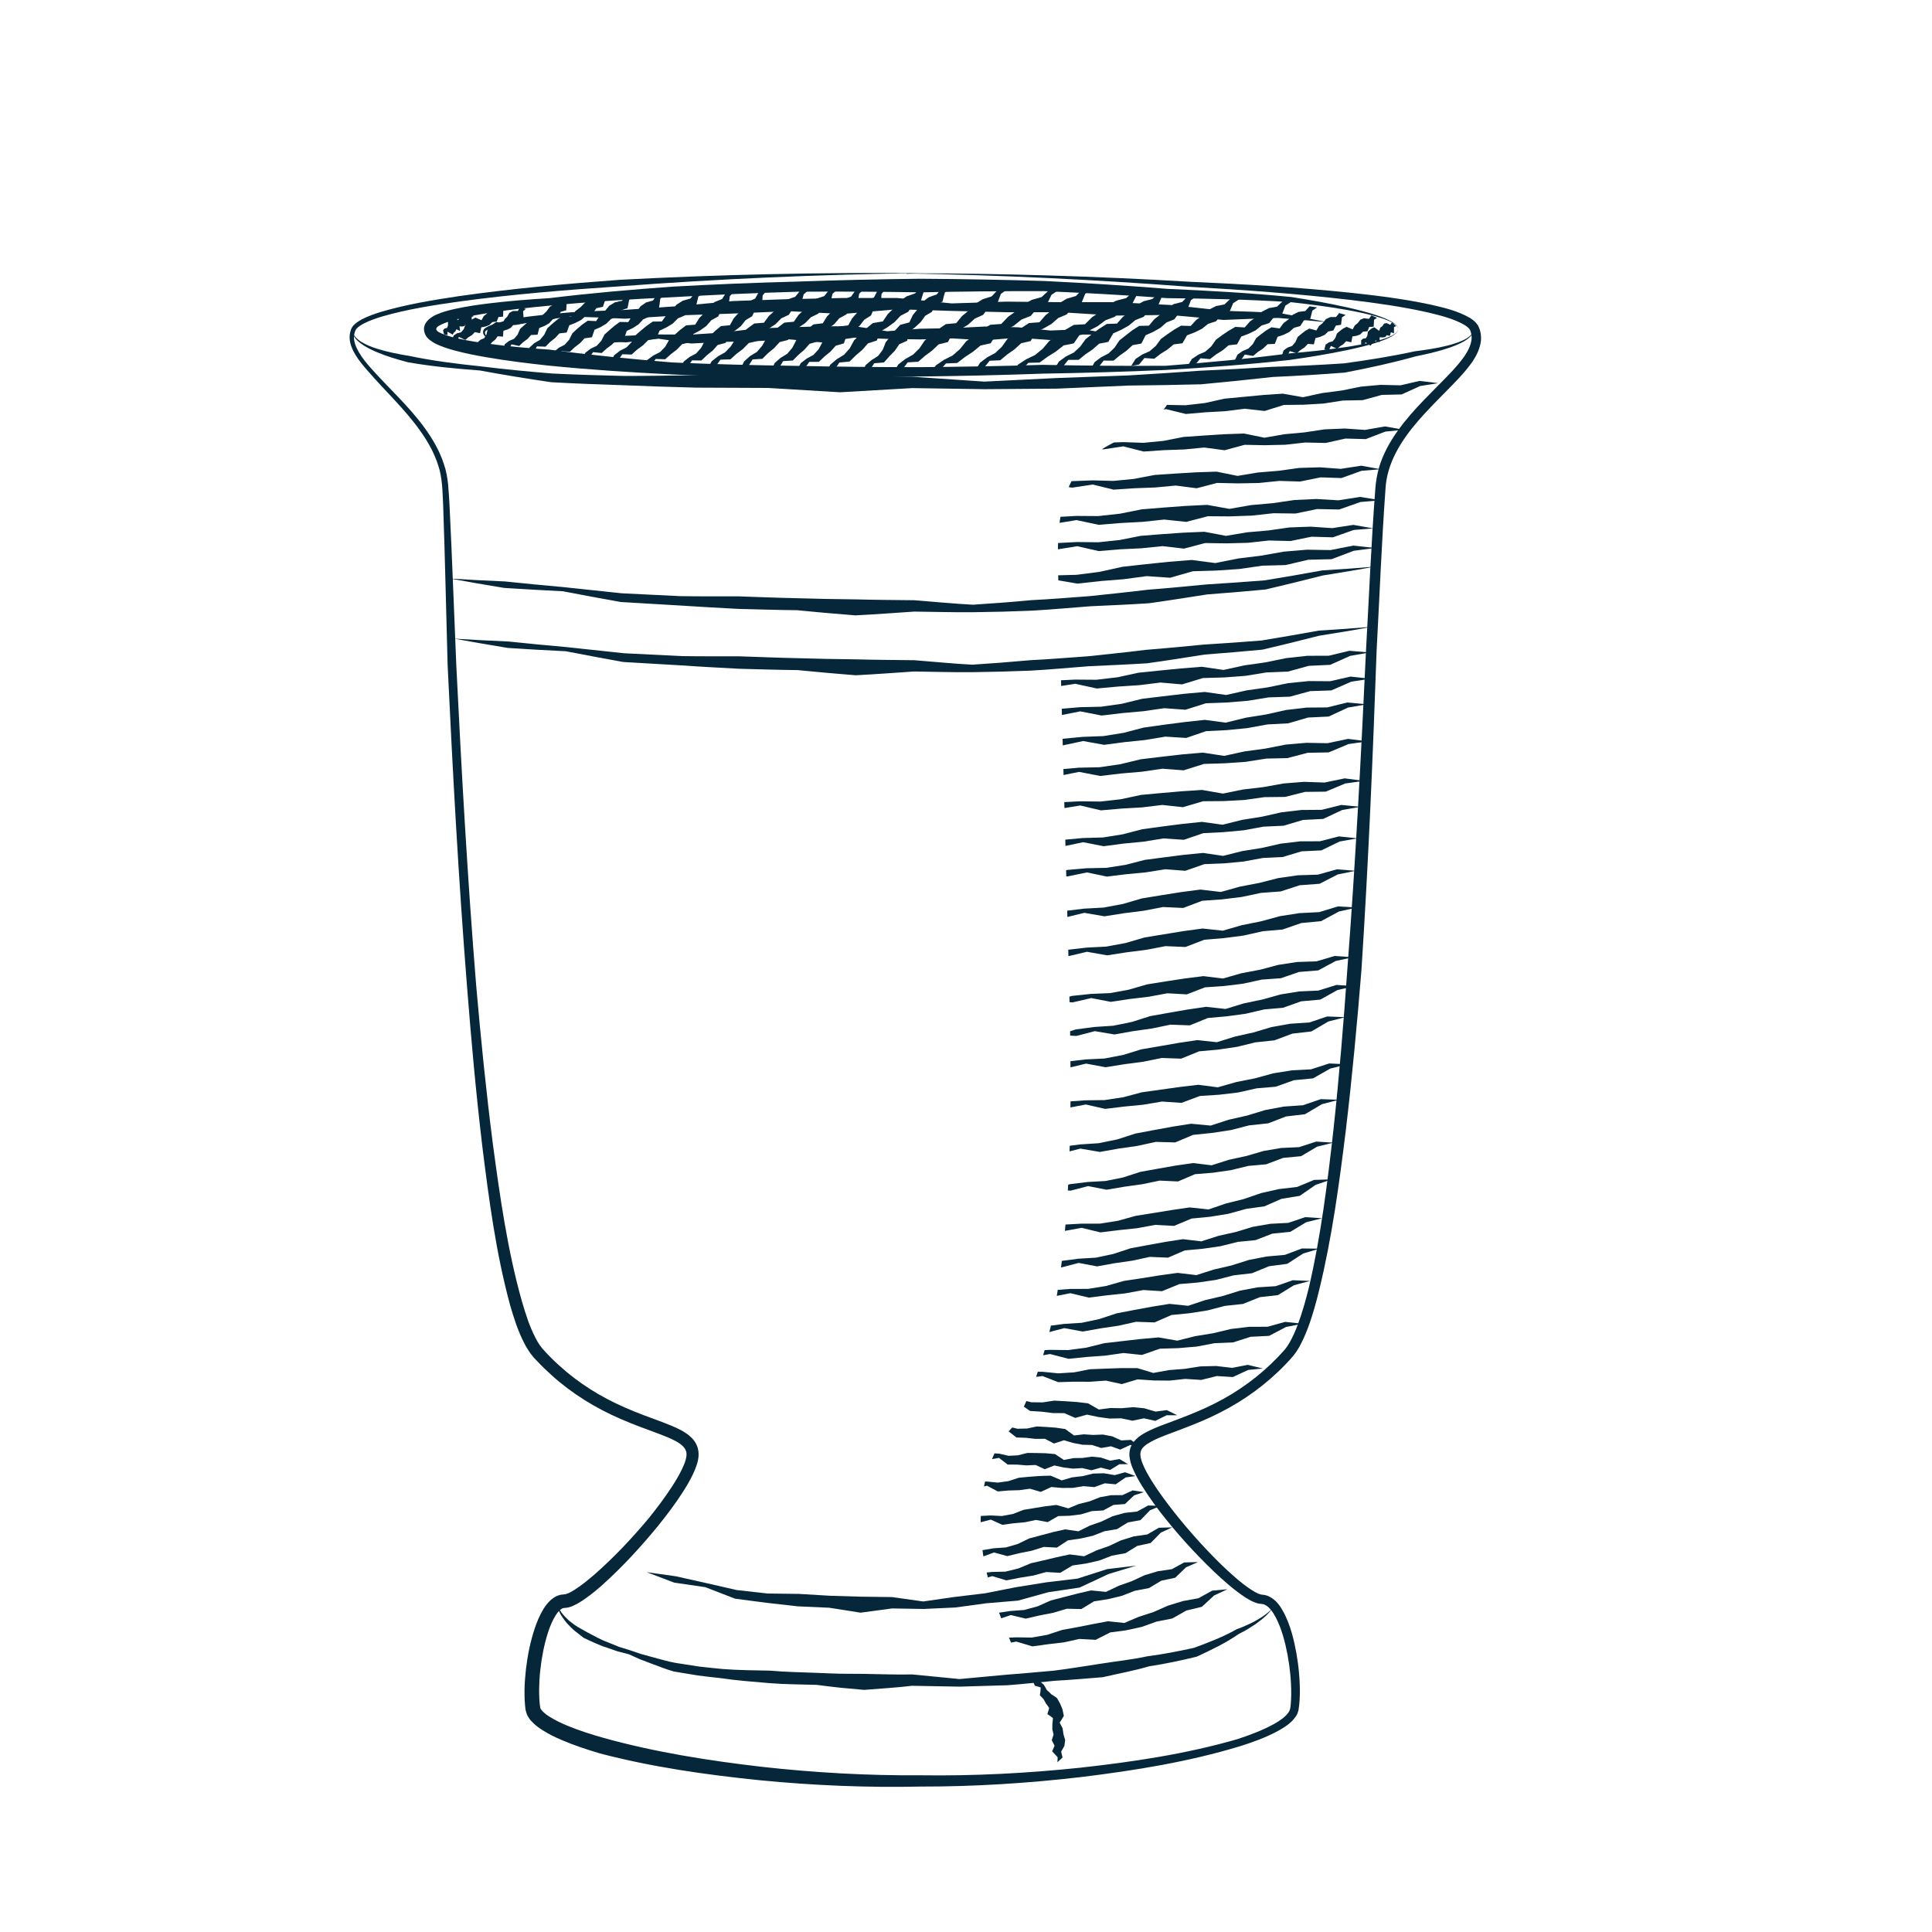 <?xml version="1.0" encoding="UTF-8"?>
<svg xmlns="http://www.w3.org/2000/svg" xmlns:xlink="http://www.w3.org/1999/xlink" id="BACKUP" viewBox="0 0 250 250">
  <defs>
    <style>
      .cls-1 {
        fill: none;
      }

      .cls-1, .cls-2 {
        stroke-width: 0px;
      }

      .cls-2 {
        fill: #06273a;
      }

      .cls-3 {
        clip-path: url(#clippath);
      }
    </style>
    <clipPath id="clippath">
      <path class="cls-1" d="M131.27,184.44c-4.11,3.84-4.92,11.09-4.07,16.65s3.36,10.71,5.5,15.92c2.14,5.21,3.97,10.77,3.37,16.36,9.15-.13,18.4-1.3,26.84-4.84s16.02-9.64,20.1-17.82c4.18-8.37,4.41-18.15,3.68-27.48-.72-9.33-2.31-18.68-1.45-28,.69-7.49,2.94-14.73,4.35-22.12,1.41-7.39,1.93-15.23-.76-22.25-1.51-2.35-2.51-4.88-2.18-7.66s1.34-5.43,2.49-7.98c2.58-5.74,5.87-11.12,8.65-16.77s5.07-11.66,5.43-17.94c.37-6.28-1.39-12.89-5.79-17.39-4.17-4.25-10.16-6.18-16.03-7.17-7.3-1.23-14.87-1.25-22.03.62-2.18.57-4.39,1.36-5.99,2.95s-3.27,4.31-2.23,6.31v.15c2.33,2.39.55,6.57-2.14,8.54s-6.12,2.87-8.49,5.21c-3.63,3.58-3.74,9.3-3.6,14.4.43,15.98.86,31.97,1.29,47.95.32,11.97.64,23.97-.3,35.92-.72,9.12-2.25,18.39-6.63,26.41Z"></path>
    </clipPath>
  </defs>
  <path class="cls-2" d="M118.94,35.46h-1.62s0-.1,0-.1c12.29.01,24.57.38,36.84,1.11,6.9.3,13.79.7,20.68,1.42,3.44.37,6.88.8,10.3,1.53,1.71.4,3.41.76,5.11,1.74.21.13.42.3.63.49.1.12.2.22.3.36.09.14.19.31.22.43.22.51.27,1.08.24,1.61-.12,1.07-.59,1.96-1.09,2.73-1.07,1.52-2.33,2.74-3.54,3.98-1.22,1.23-2.42,2.45-3.53,3.73-2.2,2.55-4.04,5.48-4.2,8.82-.5,6.86-.76,13.81-1.14,20.72-.49,13.83-1.07,27.67-1.97,41.5-.56,6.91-1.2,13.82-2.02,20.71-.85,6.89-1.77,13.78-3.42,20.57-.41,1.7-.87,3.39-1.5,5.06-.31.83-.68,1.65-1.12,2.46-.24.4-.49.79-.81,1.17-.3.37-.6.66-.9.99-2.44,2.56-5.35,4.69-8.5,6.28-1.57.81-3.21,1.48-4.84,2.1-1.6.63-3.33,1.15-4.61,1.98-.65.43-.94.88-.88,1.49.05.62.41,1.42.79,2.13.79,1.46,1.78,2.86,2.81,4.22,2.07,2.72,4.36,5.31,6.8,7.71,1.23,1.18,2.5,2.35,3.86,3.26.34.23.68.42,1.01.57.15.05.31.1.39.11,0,0,.09.01.17.02l.24.03c.16.03.31.08.45.13,1.14.52,1.63,1.42,2.08,2.23.84,1.67,1.26,3.41,1.58,5.16.31,1.75.47,3.52.45,5.31-.01.45-.03.9-.08,1.35-.02.23-.05.45-.09.69-.08.31-.18.63-.35.84-.64.93-1.46,1.39-2.25,1.85-1.6.87-3.26,1.47-4.94,2-6.72,2.04-13.61,3.14-20.52,3.99-6.91.81-13.87,1.25-20.83,1.24-6.94.15-13.91-.14-20.84-.82-6.93-.71-13.83-1.68-20.64-3.46-1.69-.5-3.36-1.05-5.02-1.76-.83-.35-1.64-.75-2.44-1.26-.4-.25-.8-.54-1.18-.9-.19-.21-.38-.35-.55-.63l-.24-.39c-.07-.15-.12-.33-.17-.5-.06-.19-.07-.3-.08-.42l-.04-.35c-.02-.23-.04-.46-.05-.69-.02-.46-.02-.91-.02-1.36.02-.9.09-1.79.19-2.68.21-1.77.56-3.52,1.13-5.24.29-.86.64-1.71,1.14-2.53.26-.41.56-.81.96-1.17.4-.35.97-.68,1.63-.7.5,0,1.28-.48,1.93-.94.68-.47,1.34-1.01,1.98-1.56,2.57-2.24,4.94-4.76,7.14-7.39,1.07-1.34,2.11-2.71,3.03-4.14.46-.71.89-1.44,1.25-2.19.35-.73.66-1.54.57-2.13-.08-.59-.63-1.08-1.33-1.46-.69-.39-1.5-.69-2.29-1-1.61-.6-3.26-1.18-4.87-1.89-3.23-1.39-6.29-3.27-8.92-5.64-.66-.59-1.3-1.21-1.9-1.85l-.46-.48-.45-.57c-.26-.39-.52-.79-.72-1.19-.85-1.62-1.38-3.31-1.87-4.99-1.84-6.77-2.74-13.67-3.6-20.56-.82-6.89-1.44-13.8-1.98-20.71-1.1-13.85-1.85-27.72-2.51-41.59-.2-6.92-.33-13.84-.58-20.74-.09-1.73-.09-3.44-.62-5.03-.5-1.61-1.34-3.11-2.33-4.5-1.98-2.81-4.54-5.16-6.81-7.79-.58-.65-1.13-1.32-1.59-2.07-.44-.74-.82-1.6-.74-2.52.02-.23.06-.45.14-.66.05-.21.19-.44.34-.61.31-.34.7-.58,1.08-.79.78-.41,1.61-.7,2.44-.96,3.34-.99,6.78-1.55,10.2-2.06,6.87-.98,13.78-1.59,20.69-2.1,12.91-.69,25.84-.97,38.76-.87-12.92.18-25.84.74-38.72,1.71-6.9.46-13.8,1.02-20.65,1.95-3.41.48-6.84,1.01-10.12,1.96-.81.25-1.61.53-2.34.9-.35.19-.7.41-.92.65-.19.2-.3.58-.34.93-.07.72.24,1.48.65,2.18.42.7.95,1.36,1.52,2,2.26,2.55,4.89,4.89,6.96,7.74,1.03,1.42,1.94,2.97,2.49,4.67.3.84.45,1.74.55,2.62.08.87.13,1.74.18,2.61.35,6.92.58,13.83.88,20.75.68,13.83,1.45,27.65,2.57,41.44.6,6.89,1.29,13.77,2.17,20.62.92,6.83,1.89,13.71,3.74,20.27.47,1.63.99,3.26,1.73,4.7.18.37.38.7.59,1.02.22.3.44.57.75.89.57.62,1.17,1.21,1.8,1.77,2.48,2.27,5.37,4.06,8.47,5.41,1.55.69,3.15,1.26,4.8,1.87.82.32,1.65.63,2.51,1.09.42.23.86.51,1.27.91.41.38.79.97.9,1.61.13.63.02,1.25-.12,1.74-.15.49-.33.93-.53,1.36-.4.85-.86,1.62-1.34,2.37-.96,1.5-2.03,2.91-3.13,4.28-2.23,2.73-4.59,5.31-7.23,7.69-.66.59-1.35,1.16-2.1,1.7-.37.27-.76.53-1.19.77-.47.22-.85.5-1.69.55-.26-.03-.77.37-1.15,1.02-.39.63-.7,1.38-.95,2.15-.5,1.56-.82,3.22-1,4.88-.09.83-.14,1.67-.15,2.5,0,.8.03,1.7.15,2.37.03.23.62.83,1.28,1.2.66.41,1.4.77,2.17,1.09,1.54.64,3.16,1.16,4.81,1.62,6.59,1.83,13.44,2.91,20.29,3.71,6.86.77,13.75,1.16,20.66,1.11,6.88.1,13.79-.26,20.66-.98,6.86-.76,13.73-1.78,20.35-3.7,1.63-.54,3.25-1.14,4.73-1.96.72-.41,1.46-.89,1.87-1.5.12-.15.16-.31.21-.46.04-.17.06-.4.08-.61.04-.42.05-.84.06-1.27.01-1.7-.16-3.41-.47-5.09-.32-1.67-.75-3.35-1.51-4.82-.37-.72-.87-1.43-1.47-1.69-.15-.07-.29-.08-.44-.1-.14-.01-.29-.03-.43-.06l-.37-.12c-.46-.18-.86-.41-1.24-.65-1.51-.99-2.8-2.16-4.08-3.36-2.53-2.42-4.86-5.01-7.01-7.78-1.05-1.4-2.07-2.83-2.93-4.4-.4-.81-.84-1.59-.97-2.65-.07-.53.03-1.13.32-1.62.29-.49.69-.84,1.08-1.12.8-.55,1.64-.89,2.45-1.22l2.44-.92c1.61-.61,3.19-1.25,4.71-2.02,3.04-1.52,5.81-3.54,8.17-5.99.28-.31.59-.62.86-.93.25-.29.47-.62.67-.96.4-.71.75-1.46,1.04-2.26.6-1.58,1.06-3.23,1.47-4.89,1.56-6.69,2.41-13.57,3.18-20.44.74-6.87,1.31-13.77,1.79-20.68,1.06-13.82,1.78-27.67,2.43-41.53.39-6.92.67-13.82,1.2-20.77.07-.87.22-1.8.47-2.66.25-.87.61-1.7,1.02-2.5.83-1.59,1.9-3.01,3.04-4.34,1.15-1.33,2.38-2.56,3.6-3.79,1.21-1.23,2.45-2.44,3.41-3.81.46-.69.84-1.44.91-2.19.03-.37-.03-.74-.16-1.08-.09-.28-.39-.52-.72-.73-1.39-.82-3.1-1.24-4.76-1.64-3.35-.76-6.78-1.23-10.2-1.64-6.86-.8-13.77-1.29-20.67-1.68-12.18-.93-24.4-1.51-36.62-1.73v.05l1.62.03Z"></path>
  <path class="cls-2" d="M178.07,73.29c-2.3.43-4.61.81-6.92,1.18-2.45.63-4.91,1.23-7.38,1.81-2.52.24-5.05.45-7.57.64-2.5.39-5,.79-7.51,1.14-2.53.17-5.06.27-7.59.39-2.53.19-5.05.43-7.58.57l-3.8.13-3.81.07c-2.54.03-5.08-.06-7.61-.08-2.53.17-5.07.36-7.61.49-2.53-.2-5.06-.42-7.58-.67-2.53-.02-5.06-.11-7.6-.17-2.53-.14-5.06-.27-7.58-.44l-7.6-.45c-2.5-.45-5-.91-7.49-1.39-2.53-.13-5.05-.27-7.58-.43-2.33-.38-4.66-.78-6.98-1.21,2.36.15,4.72.27,7.08.37,2.51.26,5.02.51,7.54.73l7.53.8,7.57.37c2.53.04,5.05.03,7.58.03,2.52.08,5.05.19,7.57.24,2.52.08,5.05.12,7.58.15,2.53.07,5.05.08,7.58.11,2.52.19,5.05.45,7.58.58,2.52-.16,5.04-.35,7.56-.59,2.52-.12,5.04-.34,7.55-.52,2.51-.27,5.02-.52,7.53-.83,2.52-.19,5.03-.44,7.55-.68,2.52-.16,5.04-.33,7.56-.53,2.49-.41,4.98-.83,7.46-1.29,2.33-.14,4.66-.3,6.99-.51Z"></path>
  <path class="cls-2" d="M177.58,81.09c-2.28.43-4.57.81-6.87,1.17-2.43.63-4.87,1.22-7.32,1.8-2.5.24-5.01.45-7.51.64-2.48.39-4.96.79-7.45,1.13-2.51.16-5.02.26-7.53.38-2.51.19-5.01.43-7.52.57-2.51.1-5.03.17-7.55.2-2.52.03-5.03-.06-7.55-.09-2.51.17-5.03.36-7.55.49-2.51-.2-5.02-.42-7.52-.67-2.51-.02-5.02-.11-7.53-.17-2.51-.14-5.01-.26-7.52-.44l-7.53-.44c-2.48-.45-4.95-.91-7.42-1.39-2.51-.12-5.01-.26-7.52-.43-2.31-.38-4.62-.78-6.92-1.2,2.34.15,4.68.27,7.02.37,2.49.26,4.98.5,7.48.72l7.47.8,7.5.37c2.51.04,5.01.02,7.52.03,2.5.08,5,.19,7.51.24,2.5.08,5.01.12,7.51.15,2.5.07,5.01.08,7.51.11,2.5.19,5.01.45,7.52.58,2.5-.16,5-.35,7.5-.58,2.5-.12,4.99-.34,7.49-.51,2.49-.27,4.98-.51,7.46-.83,2.5-.19,4.99-.44,7.49-.68,2.5-.15,5-.33,7.5-.53,2.47-.41,4.94-.83,7.4-1.28,2.31-.14,4.62-.3,6.94-.5Z"></path>
  <path class="cls-2" d="M164.77,207.91c-.51.83-1.23,1.47-2.01,2.03-.37.3-.79.53-1.19.79-.4.26-.82.48-1.25.69-1.7,1.18-3.59,2.09-5.49,2.96-2.03.49-4.05.93-6.1,1.23-1.99.59-4.02.95-6.04,1.42-2.06.16-4.12.35-6.18.46-2.05.19-4.1.43-6.15.58l-6.18.18-6.18-.11c-2.05.25-4.11.36-6.18.53l-3.08-.28c-1.03-.1-2.05-.25-3.08-.37-2.06-.06-4.12-.06-6.17-.23-2.05-.18-4.11-.32-6.15-.63-1.03-.12-2.06-.22-3.08-.36l-3.07-.51c-1-.28-1.97-.68-2.95-1.04l-1.45-.55-1.42-.64-1.5-.39-1.46-.51c-.99-.3-1.92-.79-2.88-1.22l-1.16-.91c-.38-.31-.71-.69-1.05-1.03-.61-.76-1.2-1.61-1.26-2.62.2.98.89,1.69,1.57,2.33.39.28.73.59,1.14.82l1.22.69c.89.46,1.76.97,2.71,1.31l1.4.57,1.45.45,1.44.49,1.47.4c.98.26,1.96.56,2.97.74l3.03.47c1.01.13,2.03.21,3.05.32,2.04.16,4.08.17,6.12.21,2.03.18,4.08.21,6.12.29,1.02.04,2.04.09,3.06.11l3.07.02c2.05.03,4.09.12,6.14.07l6.15.6,6.12-.57c2.04-.14,4.07-.35,6.11-.52,2.03-.26,4.04-.59,6.06-.9,2.01-.32,4.05-.53,6.03-.96,2.02-.26,4.02-.65,6.01-1.09,1.91-.7,3.81-1.43,5.55-2.42.44-.15.88-.32,1.29-.52.42-.2.86-.38,1.25-.63.41-.23.81-.47,1.18-.76.38-.28.73-.6,1.02-.99Z"></path>
  <path class="cls-2" d="M190.71,42.6c0,.39-.22.73-.48.98-.26.25-.57.47-.88.64-.63.35-1.31.61-2,.84-1.37.46-2.78.77-4.19,1.06-3,.84-6.05,1.5-9.12,2.09-3.11.25-6.22.43-9.34.57-3.09.35-6.19.66-9.29.95-3.11.08-6.23.13-9.34.16l-9.33.4-9.35.07-9.35-.14-9.34.54-9.33-.56-9.34-.04c-3.11-.08-6.22-.18-9.33-.31-3.12-.1-6.24-.22-9.36-.39-3.09-.45-6.17-.95-9.24-1.52-3.1-.23-6.21-.52-9.3-1.06-1.42-.37-2.82-.79-4.18-1.37-.67-.3-1.34-.63-1.94-1.07-.58-.44-1.16-1.06-1.14-1.85.06.78.67,1.31,1.26,1.68.62.37,1.29.63,1.97.85,1.37.43,2.79.71,4.21.94,3.02.63,6.1,1.02,9.18,1.34,3.07.38,6.16.68,9.26.93,3.1.15,6.2.25,9.31.32,3.11,0,6.21-.05,9.32-.1l9.32.1,9.33.04,9.34.06,9.33.63,9.32-.46,9.31-.34c3.1-.18,6.2-.38,9.3-.61,3.11-.13,6.21-.3,9.31-.5,3.1-.1,6.2-.24,9.3-.45,3.07-.42,6.14-.9,9.15-1.56,1.41-.18,2.82-.38,4.19-.73.69-.17,1.37-.38,2.01-.67.32-.14.63-.32.9-.55.27-.22.51-.53.54-.92Z"></path>
  <path class="cls-2" d="M180.92,42.6c-.01-.29-.25-.52-.49-.69-.25-.17-.53-.31-.81-.43-.56-.24-1.15-.42-1.75-.59-1.19-.33-2.4-.57-3.61-.79-2.43-.43-4.88-.74-7.33-1.01-5.31-.33-10.61-.46-15.92-.51-5.31-.39-10.62-.68-15.94-.91-5.32-.01-10.64.05-15.96.16-5.32-.09-10.65-.12-15.98-.08-5.33.16-10.65.39-15.96.7-5.32.25-10.64.58-15.94,1.09-2.65.24-5.29.53-7.91.94-1.31.21-2.61.44-3.88.75-.63.16-1.26.33-1.86.56-.27.1-.63.27-.77.36-.15.09-.32.21-.36.39-.01.19.16.33.3.42.1.06.43.22.71.32.59.22,1.21.39,1.85.53,1.27.29,2.58.49,3.88.67,2.62.35,5.27.58,7.91.76,5.26.7,10.56,1.22,15.87,1.66,5.32.23,10.65.37,15.97.44,5.32.12,10.65.17,15.97.17,5.34-.04,10.67-.13,16-.3,5.32.11,10.65.16,15.97.12,5.31-.41,10.62-.9,15.89-1.59,2.47-.21,4.94-.47,7.39-.83,1.22-.19,2.45-.4,3.65-.7.6-.15,1.19-.32,1.77-.54.28-.12.57-.24.82-.41.25-.16.49-.38.51-.67,0,.29-.24.54-.48.71-.25.19-.53.33-.81.46-.57.26-1.16.47-1.75.65-1.19.37-2.41.65-3.63.91-2.44.51-4.91.91-7.37,1.26-5.31.59-10.63.98-15.96,1.29-5.33.24-10.66.39-15.98.48-5.33.19-10.66.31-15.99.37-5.33.14-10.66.22-16,.24-5.34-.1-10.68-.26-16.02-.51-5.34-.27-10.68-.61-16.02-1.15-2.67-.29-5.34-.62-8-1.08-1.33-.23-2.67-.49-4.01-.85-.67-.18-1.34-.38-2.03-.67-.36-.17-.63-.24-1.24-.7-.52-.39-.79-.96-.75-1.55.05-.59.49-1.08,1.02-1.42.3-.21.46-.26.63-.34.18-.08.35-.14.52-.21.69-.24,1.36-.41,2.04-.55,1.34-.29,2.68-.48,4.02-.65,2.67-.33,5.34-.54,8.01-.7,5.3-.65,10.63-1.11,15.95-1.49,5.33-.3,10.66-.51,16-.65,5.33-.19,10.67-.31,16.01-.37,5.35.03,10.69.13,16.04.29,5.33.26,10.66.59,15.98,1.02,5.33.23,10.66.53,15.98,1.05,2.44.38,4.87.81,7.28,1.35,1.2.27,2.4.57,3.58.95.59.19,1.17.4,1.73.67.28.14.55.28.79.47.24.18.47.43.47.72Z"></path>
  <path class="cls-2" d="M61.28,40.91l-.24.1c0,.27,0,.53.02.79l-.36-.16-.09.44-.35-.11-.18.23-.28.05-.34-.03.08.62-.48-.24-.13.28-.21.17-.14.25c-.22-.13-.45-.26-.69-.38l.02.44-.45-.09-.13-.53.2-.23.32-.08.12-.32v-.51s.2-.25.2-.25l.23-.22.28-.14c.21.14.42.29.62.44l.12-.4.24-.2.19-.32.32-.05.43.24.2-.31.48.52Z"></path>
  <polygon class="cls-2" points="65.52 39.79 65.13 40.07 65.1 40.97 64.51 41.02 64.27 41.61 63.7 41.68 63.32 42.06 62.83 42.25 62.28 42.36 62.12 43.11 61.44 42.98 61.06 43.37 60.61 43.64 60.21 43.99 59.39 43.6 59.11 44.15 58.5 44.06 58.7 43.42 59.13 43.13 59.65 43 60.01 42.59 60.24 41.98 60.64 41.65 61.06 41.34 61.51 41.1 62.31 41.43 62.6 40.9 63 40.58 63.32 40.13 63.8 39.92 64.45 39.97 64.76 39.51 65.52 39.79"></polygon>
  <polygon class="cls-2" points="68.05 39.97 67.69 40.27 67.75 41.17 67.17 41.27 67 41.87 66.45 41.99 66.12 42.4 65.66 42.64 65.14 42.8 65.09 43.56 64.4 43.51 64.09 43.94 63.69 44.26 63.36 44.66 62.5 44.4 62.31 44.98 61.71 44.98 61.79 44.32 62.16 43.97 62.65 43.77 62.94 43.31 63.09 42.67 63.44 42.3 63.81 41.94 64.23 41.65 65.06 41.88 65.28 41.33 65.64 40.97 65.91 40.49 66.37 40.24 67.01 40.24 67.27 39.75 68.05 39.97"></polygon>
  <polygon class="cls-2" points="73.82 38.71 73.33 39.12 73.27 40.14 72.55 40.36 72.24 41.07 71.54 41.31 71.06 41.83 70.45 42.18 69.78 42.44 69.56 43.31 68.72 43.35 68.25 43.87 67.69 44.28 67.18 44.77 66.19 44.56 65.81 45.23 65.07 45.29 65.33 44.53 65.88 44.11 66.52 43.84 66.98 43.3 67.3 42.56 67.81 42.1 68.33 41.65 68.9 41.27 69.86 41.41 70.23 40.75 70.73 40.28 71.14 39.7 71.74 39.34 72.52 39.21 72.91 38.61 73.82 38.71"></polygon>
  <polygon class="cls-2" points="79.04 38.26 78.37 38.64 78.02 39.7 77.17 39.88 76.66 40.62 75.83 40.85 75.2 41.4 74.46 41.78 73.67 42.09 73.33 43.03 72.39 43.14 71.82 43.75 71.17 44.26 70.59 44.86 69.48 44.82 69.07 45.61 68.24 45.84 68.52 44.97 69.14 44.4 69.87 43.98 70.42 43.32 70.83 42.47 71.46 41.9 72.12 41.35 72.83 40.89 73.92 40.98 74.45 40.26 75.12 39.75 75.73 39.13 76.5 38.76 77.42 38.67 78.04 38.06 79.04 38.26"></polygon>
  <polygon class="cls-2" points="71.36 46.39 71.35 46.4 71.35 47.15 71.34 46.86 71.33 47.23 71.33 46.98 71.32 47.1 71.32 47 71.31 46.8 71.31 47.37 71.3 46.9 71.29 47.05 71.29 47.06 71.28 47.16 71.28 46.42 71.27 46.76 71.27 46.39 71.27 45.92 71.28 45.88 71.28 46.02 71.29 45.85 71.29 45.43 71.3 45.35 71.31 45.3 71.31 45.34 71.32 46.03 71.32 45.73 71.33 45.67 71.33 45.47 71.34 45.56 71.35 45.95 71.35 45.73 71.36 46.39"></polygon>
  <polygon class="cls-2" points="82.04 38.29 81.42 38.77 81.2 39.88 80.35 40.16 79.9 40.96 79.07 41.28 78.46 41.88 77.73 42.32 76.93 42.67 76.6 43.64 75.64 43.78 75.05 44.41 74.38 44.92 73.76 45.51 72.64 45.44 72.17 46.22 71.31 46.4 71.66 45.55 72.31 45 73.07 44.61 73.65 43.96 74.07 43.12 74.7 42.54 75.35 41.99 76.05 41.5 77.14 41.55 77.64 40.8 78.28 40.24 78.84 39.56 79.57 39.12 80.48 38.92 81.03 38.24 82.04 38.29"></polygon>
  <polygon class="cls-2" points="75.32 46.48 75.32 46.49 75.31 47.24 75.3 46.95 75.29 47.32 75.29 47.07 75.28 47.19 75.27 47.09 75.27 46.99 75.27 45.96 75.27 45.39 75.28 45.86 75.29 45.71 75.29 45.71 75.3 45.61 75.31 46.34 75.32 46 75.32 46.38 75.32 46.85 75.31 46.89 75.3 46.74 75.29 46.92 75.29 47.33 75.28 47.41 75.27 47.46 75.27 47.43 75.27 45.47 75.27 45.51 75.27 45.6 75.27 45.77 75.27 46.12 75.28 45.82 75.29 45.76 75.29 45.56 75.3 45.65 75.31 46.04 75.32 45.82 75.32 46.48"></polygon>
  <polygon class="cls-2" points="86.02 38.1 85.44 38.65 85.29 39.77 84.46 40.13 84.04 40.96 83.22 41.33 82.63 41.97 81.9 42.44 81.1 42.82 80.77 43.79 79.8 43.94 79.2 44.58 78.51 45.09 77.86 45.68 76.74 45.57 76.22 46.33 75.35 46.47 75.75 45.64 76.43 45.12 77.21 44.75 77.8 44.11 78.23 43.28 78.87 42.71 79.51 42.16 80.2 41.66 81.29 41.68 81.77 40.91 82.39 40.33 82.9 39.62 83.6 39.14 84.5 38.88 84.99 38.15 86.02 38.1"></polygon>
  <polygon class="cls-2" points="91.03 37.83 90.36 38.39 90.08 39.57 89.16 39.93 88.63 40.81 87.73 41.19 87.05 41.87 86.23 42.37 85.35 42.78 84.93 43.81 83.89 44 83.21 44.68 82.44 45.24 81.73 45.88 80.53 45.84 79.95 46.66 79.01 46.87 79.46 45.98 80.21 45.39 81.06 44.96 81.73 44.27 82.25 43.37 82.96 42.75 83.69 42.15 84.47 41.61 85.64 41.6 86.22 40.79 86.93 40.16 87.55 39.42 88.35 38.91 89.34 38.63 89.94 37.87 91.03 37.83"></polygon>
  <polygon class="cls-2" points="95.05 37.67 94.44 38.32 94.28 39.54 93.39 40.02 92.93 40.95 92.04 41.44 91.4 42.18 90.6 42.75 89.72 43.22 89.32 44.28 88.27 44.53 87.58 45.24 86.81 45.83 86.07 46.49 84.85 46.45 84.24 47.27 83.28 47.46 83.77 46.57 84.54 46 85.41 45.56 86.09 44.86 86.6 43.95 87.31 43.31 88.02 42.68 88.78 42.1 89.96 42.01 90.49 41.15 91.16 40.47 91.73 39.67 92.48 39.08 93.44 38.69 93.96 37.86 95.05 37.67"></polygon>
  <polygon class="cls-2" points="99.26 37.54 98.69 38.22 98.61 39.43 97.75 39.96 97.34 40.91 96.49 41.42 95.88 42.19 95.11 42.79 94.26 43.29 93.91 44.36 92.87 44.64 92.22 45.37 91.47 45.97 90.76 46.65 89.55 46.63 88.97 47.47 88.02 47.67 88.48 46.78 89.23 46.19 90.08 45.74 90.72 45.02 91.2 44.11 91.87 43.45 92.56 42.8 93.28 42.2 94.45 42.08 94.93 41.21 95.56 40.5 96.08 39.69 96.79 39.06 97.72 38.63 98.19 37.78 99.26 37.54"></polygon>
  <polygon class="cls-2" points="104.74 37.45 104 38.08 103.66 39.33 102.67 39.78 102.08 40.73 101.1 41.19 100.35 41.95 99.46 42.53 98.5 43.02 98.01 44.12 96.89 44.39 96.14 45.15 95.3 45.79 94.51 46.5 93.23 46.54 92.58 47.44 91.57 47.72 92.08 46.76 92.91 46.1 93.83 45.59 94.57 44.82 95.16 43.86 95.95 43.16 96.75 42.48 97.6 41.86 98.85 41.76 99.5 40.88 100.28 40.18 100.97 39.36 101.84 38.77 102.9 38.4 103.58 37.57 104.74 37.45"></polygon>
  <polygon class="cls-2" points="108.47 37.38 107.74 38 107.43 39.22 106.45 39.66 105.88 40.59 104.93 41.05 104.2 41.8 103.34 42.38 102.42 42.88 101.98 43.98 100.88 44.27 100.18 45.04 99.38 45.7 98.65 46.43 97.39 46.51 96.8 47.43 95.83 47.75 96.28 46.77 97.05 46.08 97.94 45.54 98.62 44.75 99.16 43.78 99.9 43.07 100.67 42.37 101.49 41.75 102.72 41.63 103.33 40.75 104.09 40.05 104.76 39.24 105.61 38.66 106.66 38.31 107.31 37.49 108.47 37.38"></polygon>
  <polygon class="cls-2" points="111.85 37.35 111.18 38 110.96 39.24 110.03 39.72 109.53 40.68 108.61 41.18 107.94 41.95 107.12 42.56 106.22 43.08 105.83 44.18 104.76 44.49 104.08 45.26 103.31 45.92 102.59 46.65 101.34 46.73 100.78 47.64 99.81 47.94 100.24 46.98 101 46.31 101.87 45.78 102.53 45 103.03 44.03 103.74 43.31 104.47 42.62 105.25 41.98 106.47 41.83 107.02 40.94 107.73 40.22 108.34 39.39 109.14 38.77 110.14 38.37 110.73 37.52 111.85 37.35"></polygon>
  <polygon class="cls-2" points="114.64 37.32 114.07 38.04 113.99 39.27 113.12 39.84 112.71 40.82 111.84 41.37 111.22 42.17 110.43 42.8 109.57 43.34 109.2 44.43 108.14 44.74 107.47 45.49 106.69 46.13 105.96 46.82 104.72 46.83 104.11 47.68 103.14 47.9 103.62 46.99 104.4 46.39 105.27 45.92 105.94 45.18 106.44 44.24 107.13 43.56 107.83 42.89 108.57 42.26 109.76 42.1 110.26 41.2 110.9 40.47 111.43 39.62 112.15 38.96 113.09 38.49 113.56 37.6 114.64 37.32"></polygon>
  <polygon class="cls-2" points="120.37 37 119.56 37.63 119.17 38.89 118.14 39.36 117.53 40.34 116.53 40.86 115.77 41.67 114.88 42.32 113.92 42.9 113.46 44.06 112.32 44.43 111.58 45.27 110.74 45.99 109.94 46.78 108.62 46.91 107.96 47.86 106.91 48.19 107.44 47.19 108.28 46.48 109.22 45.9 109.96 45.07 110.52 44.04 111.3 43.27 112.1 42.5 112.95 41.8 114.24 41.59 114.88 40.64 115.68 39.87 116.39 39 117.31 38.35 118.42 37.96 119.16 37.1 120.37 37"></polygon>
  <path class="cls-2" d="M123.01,37.29l-.74.55c-.12.39-.22.8-.31,1.19-.31.12-.61.27-.92.41-.17.3-.31.62-.46.92-.29.16-.57.34-.86.51-.2.26-.39.53-.58.8l-.72.67-.8.62-.23,1.13-1.02.45c-.19.28-.38.57-.58.85-.24.24-.47.49-.72.73-.23.26-.45.53-.69.78-.42.04-.83.08-1.25.1-.19.29-.38.6-.59.89l-.98.25.47-.92c.26-.2.5-.42.75-.63.29-.16.56-.35.84-.53.21-.25.41-.53.6-.79.14-.32.27-.65.39-.98.21-.24.4-.51.6-.76l.61-.77.67-.73,1.18-.31.45-.95c.22-.26.42-.53.65-.79.19-.29.37-.59.58-.87.27-.22.54-.44.82-.64.35-.13.68-.26,1.03-.36.22-.26.43-.54.67-.8h1.13Z"></path>
  <polygon class="cls-2" points="130.37 37.4 129.51 38.04 129.03 39.32 127.93 39.77 127.22 40.74 126.15 41.22 125.29 42 124.3 42.6 123.26 43.12 122.66 44.26 121.46 44.56 120.62 45.36 119.69 46.05 118.82 46.81 117.46 46.89 116.73 47.85 115.65 48.18 116.23 47.17 117.14 46.46 118.15 45.89 118.98 45.07 119.66 44.06 120.54 43.31 121.44 42.59 122.39 41.94 123.73 41.82 124.48 40.9 125.37 40.17 126.18 39.33 127.16 38.72 128.32 38.35 129.12 37.5 130.37 37.4"></polygon>
  <polygon class="cls-2" points="137.04 37.5 136.07 38.14 135.43 39.45 134.22 39.89 133.37 40.88 132.18 41.35 131.2 42.14 130.09 42.74 128.93 43.26 128.19 44.42 126.88 44.71 125.91 45.51 124.86 46.2 123.86 46.97 122.41 47.03 121.55 48 120.36 48.32 121.09 47.29 122.12 46.58 123.25 46.01 124.2 45.19 125.03 44.16 126.04 43.41 127.06 42.68 128.13 42.03 129.56 41.92 130.45 40.99 131.47 40.26 132.41 39.41 133.51 38.8 134.78 38.44 135.71 37.58 137.04 37.5"></polygon>
  <polygon class="cls-2" points="141.3 37.38 140.43 38.01 139.91 39.28 138.79 39.72 138.05 40.68 136.95 41.14 136.07 41.91 135.06 42.49 133.99 43 133.37 44.13 132.15 44.41 131.28 45.2 130.33 45.87 129.43 46.62 128.06 46.68 127.3 47.62 126.2 47.94 126.82 46.93 127.75 46.23 128.78 45.68 129.63 44.88 130.35 43.87 131.26 43.14 132.18 42.43 133.15 41.8 134.5 41.7 135.29 40.79 136.2 40.07 137.04 39.24 138.04 38.65 139.22 38.3 140.05 37.46 141.3 37.38"></polygon>
  <polygon class="cls-2" points="148.02 37.67 147.04 38.29 146.36 39.59 145.13 40.01 144.25 40.99 143.05 41.44 142.03 42.21 140.91 42.79 139.73 43.29 138.95 44.43 137.63 44.7 136.63 45.49 135.56 46.16 134.53 46.91 133.07 46.95 132.18 47.9 130.98 48.2 131.73 47.18 132.79 46.49 133.94 45.94 134.92 45.13 135.78 44.12 136.81 43.38 137.86 42.67 138.95 42.04 140.39 41.96 141.31 41.05 142.36 40.33 143.32 39.49 144.45 38.9 145.73 38.57 146.69 37.72 148.02 37.67"></polygon>
  <polygon class="cls-2" points="151.18 37.84 150.32 38.43 149.81 39.67 148.72 40.06 148 40.99 146.93 41.41 146.06 42.13 145.08 42.68 144.04 43.14 143.42 44.24 142.23 44.47 141.38 45.22 140.45 45.85 139.58 46.56 138.24 46.57 137.5 47.48 136.42 47.76 137.03 46.78 137.94 46.12 138.95 45.62 139.78 44.85 140.48 43.88 141.36 43.19 142.27 42.52 143.22 41.92 144.54 41.87 145.3 41 146.2 40.32 147.01 39.53 147.99 38.98 149.14 38.68 149.95 37.87 151.18 37.84"></polygon>
  <polygon class="cls-2" points="154.9 38.28 154.1 38.85 153.65 40.06 152.62 40.42 151.96 41.32 150.95 41.72 150.15 42.42 149.23 42.94 148.24 43.38 147.7 44.45 146.56 44.66 145.77 45.38 144.91 45.99 144.09 46.67 142.81 46.66 142.13 47.54 141.11 47.8 141.65 46.85 142.5 46.22 143.45 45.73 144.22 44.99 144.85 44.05 145.68 43.39 146.52 42.74 147.41 42.17 148.67 42.14 149.37 41.3 150.21 40.65 150.96 39.88 151.88 39.35 152.98 39.07 153.72 38.3 154.9 38.28"></polygon>
  <polygon class="cls-2" points="160.38 38.71 159.57 39.23 159.08 40.41 158.05 40.71 157.36 41.57 156.34 41.9 155.52 42.55 154.59 43.01 153.6 43.39 153.01 44.42 151.88 44.56 151.07 45.23 150.19 45.78 149.36 46.42 148.09 46.33 147.39 47.17 146.37 47.36 146.94 46.45 147.81 45.87 148.76 45.45 149.56 44.76 150.22 43.86 151.06 43.25 151.92 42.66 152.83 42.14 154.07 42.18 154.8 41.39 155.65 40.79 156.43 40.07 157.36 39.6 158.45 39.39 159.22 38.66 160.38 38.71"></polygon>
  <polygon class="cls-2" points="167.11 39.04 166.33 39.54 165.88 40.7 164.89 40.98 164.23 41.81 163.25 42.12 162.47 42.75 161.57 43.19 160.62 43.55 160.07 44.56 158.98 44.68 158.21 45.33 157.36 45.86 156.57 46.47 155.34 46.36 154.67 47.18 153.68 47.35 154.22 46.46 155.05 45.9 155.97 45.5 156.73 44.83 157.35 43.95 158.16 43.36 158.98 42.8 159.85 42.3 161.06 42.37 161.75 41.59 162.57 41.01 163.31 40.32 164.2 39.87 165.25 39.68 165.99 38.97 167.11 39.04"></polygon>
  <polygon class="cls-2" points="170.44 39.78 169.82 40.19 169.55 41.25 168.73 41.45 168.25 42.19 167.44 42.42 166.83 42.96 166.11 43.32 165.32 43.58 164.96 44.5 164.03 44.54 163.44 45.1 162.77 45.54 162.15 46.06 161.07 45.88 160.58 46.6 159.75 46.7 160.13 45.89 160.78 45.43 161.53 45.11 162.11 44.53 162.56 43.74 163.19 43.24 163.83 42.76 164.53 42.35 165.58 42.5 166.09 41.81 166.73 41.33 167.29 40.72 168.02 40.36 168.9 40.25 169.46 39.63 170.44 39.78"></polygon>
  <polygon class="cls-2" points="174.12 40.75 173.65 41.07 173.53 42.03 172.86 42.13 172.53 42.77 171.88 42.89 171.42 43.33 170.85 43.58 170.22 43.75 170.01 44.56 169.24 44.5 168.8 44.96 168.28 45.3 167.81 45.72 166.9 45.43 166.56 46.05 165.87 46.05 166.1 45.34 166.6 44.98 167.2 44.76 167.62 44.28 167.92 43.6 168.4 43.2 168.89 42.82 169.43 42.52 170.33 42.76 170.69 42.18 171.17 41.79 171.58 41.29 172.15 41.03 172.88 41.02 173.29 40.51 174.12 40.75"></polygon>
  <polygon class="cls-2" points="178.19 41.13 177.8 41.38 177.75 42.28 177.18 42.3 176.94 42.87 176.38 42.91 176.01 43.28 175.53 43.45 175 43.54 174.86 44.29 174.19 44.15 173.84 44.53 173.41 44.8 173.03 45.14 172.22 44.77 171.96 45.32 171.37 45.24 171.53 44.6 171.94 44.31 172.44 44.17 172.78 43.76 173 43.15 173.39 42.82 173.79 42.52 174.24 42.29 175.03 42.62 175.31 42.11 175.7 41.8 176.03 41.36 176.5 41.18 177.14 41.26 177.46 40.81 178.19 41.13"></polygon>
  <polygon class="cls-2" points="180.65 42.19 180.38 42.32 180.38 43.13 179.98 43 179.85 43.46 179.46 43.37 179.23 43.62 178.9 43.67 178.53 43.64 178.52 44.29 178.02 44.04 177.82 44.32 177.55 44.48 177.34 44.73 176.68 44.28 176.59 44.74 176.14 44.59 176.13 44.03 176.39 43.82 176.74 43.77 176.93 43.45 177.01 42.92 177.26 42.69 177.53 42.48 177.84 42.35 178.46 42.81 178.61 42.4 178.88 42.2 179.1 41.87 179.44 41.81 179.9 42.03 180.12 41.7 180.65 42.19"></polygon>
  <path class="cls-2" d="M171.87,41.71c-2.16-.22-4.33-.4-6.5-.57-2.35.07-4.7.16-7.05.26-2.33-.23-4.67-.45-7.01-.65l-7.04.09-7.03-.44h-7.05s-7.05-.17-7.05-.17l-7.05-.21-7.05.61-7.05-.37-7.04.31-7.04.24-7.04.43c-2.35-.12-4.71-.22-7.06-.28-2.33.3-4.66.62-6.95,1.07-1.08.1-2.18.2-3.21.46-.26.06-.5.15-.71.26-.18.1-.24.29-.14.5.21.43.71.77,1.21.88-.52-.05-1.07-.31-1.4-.79-.17-.24-.14-.67.15-.86.24-.18.5-.3.77-.4,1.05-.41,2.14-.64,3.22-.89,2.34-.35,4.69-.57,7.03-.77,2.35-.14,4.7-.24,7.05-.32l7.03-.5,7.03-.65,7.06-.24,7.07-.15h7.07s7.06.7,7.06.7l7.06-.23,7.06.07h7.06s7.06.36,7.06.36c2.34.24,4.69.49,7.03.76,2.35.07,4.7.15,7.06.27,2.15.39,4.29.79,6.42,1.23Z"></path>
  <path class="cls-2" d="M144.04,43.32l-3.91-.03-4.22.71-4.22-.31-4.22.35-4.22-.25-4.22.13-4.23-.07-4.23-.16-4.22.62-4.23-.4-4.22.23-4.22.1-4.23.21-4.24-.62-4.2.47c-1.26-.06-2.62-.05-3.61.85.76-1.12,2.27-1.49,3.57-1.7l4.23-.17,4.23.02,4.22-.28,4.21-.51,4.23-.16,4.23-.12,4.24-.02,4.24.65,4.23-.32,4.23-.08,4.23-.21,4.23.1,4.22.42,4.23-.18,3.89.7Z"></path>
  <polygon class="cls-2" points="147.03 202.59 143.44 203.68 139.7 205.43 135.66 206.03 131.72 207.12 127.65 207.46 123.61 208.01 119.53 208.2 115.44 208.13 111.36 208.68 107.3 208.04 103.23 207.86 99.18 207.4 95.12 206.87 91.27 205.38 87.24 204.79 83.68 203.44 87.45 203.97 91.39 204.85 95.32 205.75 99.33 206.2 103.37 206.25 107.39 206.49 111.4 206.61 115.42 206.66 119.47 207.23 123.48 206.65 127.48 206.17 131.43 205.39 135.41 204.75 139.43 204.27 143.27 203.04 147.03 202.59"></polygon>
  <path class="cls-2" d="M136.83,228.07l.03-.68-.71-.77.31-.72-.36-.72.23-.72c-.05-.24-.1-.47-.16-.7,0-.24.01-.47.01-.71.03-.24.06-.48.07-.73-.24-.19-.48-.36-.72-.52.09-.25.16-.52.23-.79-.13-.2-.27-.39-.41-.57-.1-.2-.21-.4-.33-.59-.15-.17-.3-.33-.46-.49.06-.32.1-.65.11-1-.25-.09-.5-.17-.75-.22-.09-.23-.2-.46-.33-.68.27-.01.56,0,.85.02.21.16.42.33.61.51.15.22.28.45.4.69.2.17.4.35.58.55.25.15.5.32.75.51.14.24.28.48.4.72.11.25.22.51.31.76.06.27.12.54.17.8-.17.31-.35.61-.54.89.13.24.26.48.38.73.04.25.08.51.11.76l.22.76-.1.76-.42.74.18.76-.69.64Z"></path>
  <g class="cls-3">
    <polygon class="cls-2" points="186.1 49.58 183.77 49.95 181.37 51.04 178.81 51.1 176.33 51.78 173.77 51.83 171.25 52.22 168.7 52.37 166.14 52.4 163.64 53.18 161.07 52.89 158.54 53.21 155.99 53.35 153.45 53.57 150.88 52.94 148.35 53.35 145.97 53.03 148.33 52.51 150.86 52.39 153.4 52.44 155.93 52.15 158.43 51.59 160.96 51.35 163.48 51.11 166.01 50.94 168.6 51.4 171.1 50.86 173.62 50.53 176.11 50.03 178.64 49.8 181.21 49.86 183.69 49.29 186.1 49.58"></polygon>
    <polygon class="cls-2" points="181.67 55.61 179.26 55.85 176.73 56.82 174.1 56.75 171.53 57.32 168.9 57.26 166.3 57.55 163.68 57.61 161.05 57.56 158.46 58.26 155.83 57.91 153.22 58.16 150.61 58.25 147.99 58.43 145.36 57.76 142.76 58.15 140.32 57.81 142.75 57.3 145.35 57.21 147.96 57.3 150.56 57.05 153.15 56.54 155.76 56.36 158.36 56.19 160.97 56.1 163.62 56.64 166.2 56.19 168.8 55.95 171.39 55.56 174 55.45 176.63 55.63 179.21 55.18 181.67 55.61"></polygon>
    <polygon class="cls-2" points="178.66 60.72 176.19 60.92 173.58 61.86 170.88 61.77 168.23 62.31 165.54 62.23 162.87 62.5 160.18 62.55 157.49 62.49 154.84 63.18 152.14 62.83 149.47 63.08 146.79 63.18 144.1 63.36 141.41 62.7 138.74 63.1 136.23 62.78 138.72 62.26 141.39 62.16 144.07 62.23 146.74 61.97 149.4 61.46 152.07 61.28 154.74 61.12 157.42 61.03 160.13 61.58 162.79 61.14 165.46 60.92 168.12 60.55 170.8 60.47 173.49 60.67 176.15 60.26 178.66 60.72"></polygon>
    <polygon class="cls-2" points="178.65 64.73 176.04 64.96 173.29 65.93 170.44 65.87 167.64 66.45 164.8 66.41 161.98 66.72 159.14 66.82 156.3 66.8 153.5 67.53 150.64 67.23 147.82 67.53 144.99 67.68 142.16 67.91 139.3 67.3 136.49 67.76 133.83 67.49 136.45 66.92 139.28 66.76 142.11 66.78 144.93 66.47 147.73 65.91 150.55 65.68 153.38 65.47 156.21 65.33 159.08 65.85 161.88 65.36 164.7 65.11 167.51 64.7 170.34 64.57 173.19 64.74 176 64.3 178.65 64.73"></polygon>
    <polygon class="cls-2" points="177.7 68.37 175.16 68.58 172.48 69.53 169.71 69.45 166.98 70.01 164.21 69.94 161.47 70.24 158.7 70.31 155.94 70.27 153.21 70.99 150.43 70.67 147.68 70.95 144.93 71.08 142.17 71.31 139.39 70.68 136.65 71.12 134.07 70.84 136.62 70.28 139.37 70.14 142.13 70.17 144.87 69.88 147.6 69.34 150.35 69.12 153.1 68.93 155.85 68.81 158.64 69.34 161.38 68.88 164.12 68.64 166.86 68.25 169.61 68.15 172.39 68.34 175.12 67.92 177.7 68.37"></polygon>
    <polygon class="cls-2" points="177.93 70.91 175.18 71.27 172.3 72.36 169.29 72.43 166.35 73.12 163.33 73.2 160.36 73.63 157.36 73.83 154.35 73.92 151.41 74.76 148.38 74.55 145.4 74.95 142.4 75.19 139.41 75.52 136.37 75 133.4 75.54 130.59 75.34 133.35 74.7 136.33 74.46 139.33 74.38 142.31 73.99 145.26 73.34 148.24 73.01 151.22 72.7 154.21 72.46 157.26 72.86 160.22 72.27 163.19 71.9 166.15 71.38 169.14 71.13 172.16 71.18 175.11 70.6 177.93 70.91"></polygon>
    <polygon class="cls-2" points="177.22 84.43 174.71 84.87 172.12 86.03 169.35 86.16 166.67 86.9 163.9 87.01 161.18 87.45 158.42 87.66 155.65 87.74 152.96 88.56 150.17 88.32 147.43 88.66 144.68 88.84 141.92 89.09 139.14 88.48 136.4 88.91 133.83 88.61 136.38 88.07 139.12 87.94 141.87 87.96 144.6 87.64 147.31 87.05 150.04 86.77 152.78 86.5 155.51 86.28 158.32 86.69 161.02 86.1 163.74 85.71 166.43 85.16 169.16 84.86 171.94 84.85 174.62 84.21 177.22 84.43"></polygon>
    <polygon class="cls-2" points="177.33 87.83 174.85 88.21 172.27 89.34 169.55 89.43 166.9 90.15 164.17 90.24 161.49 90.68 158.78 90.9 156.05 91 153.4 91.84 150.65 91.64 147.96 92.03 145.26 92.27 142.55 92.59 139.79 92.05 137.11 92.58 134.56 92.37 137.05 91.74 139.75 91.51 142.46 91.45 145.15 91.07 147.81 90.42 150.5 90.1 153.2 89.78 155.9 89.54 158.67 89.93 161.33 89.33 164.01 88.95 166.67 88.4 169.37 88.13 172.11 88.15 174.76 87.55 177.33 87.83"></polygon>
    <polygon class="cls-2" points="176.86 91.14 174.43 91.56 171.94 92.72 169.26 92.85 166.69 93.6 164.02 93.74 161.39 94.22 158.74 94.48 156.07 94.61 153.49 95.49 150.79 95.32 148.16 95.76 145.52 96.03 142.87 96.38 140.16 95.89 137.54 96.45 135.04 96.27 137.47 95.6 140.11 95.35 142.77 95.25 145.39 94.83 147.99 94.15 150.62 93.78 153.25 93.44 155.89 93.15 158.61 93.51 161.21 92.87 163.83 92.45 166.43 91.87 169.07 91.56 171.75 91.54 174.34 90.9 176.86 91.14"></polygon>
    <polygon class="cls-2" points="176.98 95.93 174.5 96.28 171.93 97.36 169.22 97.41 166.58 98.1 163.87 98.16 161.2 98.58 158.5 98.77 155.8 98.85 153.16 99.68 150.43 99.47 147.75 99.86 145.06 100.09 142.38 100.41 139.63 99.88 136.97 100.42 134.43 100.22 136.91 99.58 139.59 99.34 142.29 99.28 144.96 98.89 147.61 98.25 150.28 97.93 152.96 97.62 155.65 97.39 158.4 97.81 161.05 97.23 163.72 96.87 166.37 96.35 169.06 96.12 171.78 96.17 174.43 95.61 176.98 95.93"></polygon>
    <polygon class="cls-2" points="176.5 101.05 174.08 101.38 171.55 102.44 168.88 102.47 166.29 103.12 163.62 103.15 160.99 103.52 158.34 103.66 155.68 103.68 153.07 104.45 150.39 104.16 147.75 104.48 145.11 104.63 142.46 104.86 139.78 104.23 137.15 104.66 134.67 104.36 137.12 103.82 139.76 103.69 142.41 103.72 145.04 103.42 147.65 102.86 150.29 102.62 152.92 102.39 155.56 102.22 158.25 102.69 160.86 102.16 163.49 101.85 166.09 101.38 168.73 101.17 171.4 101.26 174 100.72 176.5 101.05"></polygon>
    <polygon class="cls-2" points="176.02 104.4 173.66 104.82 171.22 105.97 168.61 106.1 166.09 106.85 163.48 106.97 160.92 107.44 158.32 107.68 155.71 107.81 153.19 108.67 150.56 108.49 147.98 108.91 145.39 109.16 142.81 109.5 140.16 108.98 137.6 109.52 135.15 109.32 137.53 108.68 140.12 108.44 142.71 108.37 145.28 107.96 147.82 107.3 150.39 106.95 152.96 106.62 155.54 106.35 158.2 106.72 160.73 106.09 163.29 105.68 165.83 105.11 168.41 104.81 171.03 104.79 173.56 104.16 176.02 104.4"></polygon>
    <polygon class="cls-2" points="175.66 108.48 173.35 108.89 170.98 110.04 168.43 110.16 165.97 110.9 163.42 111.02 160.92 111.48 158.39 111.72 155.84 111.82 153.38 112.68 150.8 112.48 148.29 112.88 145.76 113.12 143.23 113.43 140.65 112.89 138.14 113.41 135.76 113.19 138.09 112.57 140.61 112.35 143.14 112.3 145.65 111.91 148.13 111.27 150.64 110.94 153.15 110.62 155.67 110.37 158.27 110.75 160.74 110.13 163.24 109.73 165.71 109.17 168.23 108.87 170.79 108.86 173.25 108.23 175.66 108.48"></polygon>
    <polygon class="cls-2" points="175.42 112.68 173.11 113.15 170.75 114.36 168.18 114.55 165.73 115.35 163.17 115.54 160.66 116.07 158.12 116.38 155.56 116.56 153.11 117.49 150.51 117.37 147.99 117.85 145.46 118.17 142.92 118.57 140.31 118.12 137.8 118.73 135.4 118.59 137.72 117.89 140.25 117.58 142.8 117.44 145.31 116.97 147.78 116.25 150.3 115.84 152.81 115.44 155.34 115.11 157.97 115.42 160.44 114.73 162.95 114.25 165.42 113.62 167.95 113.26 170.53 113.18 172.99 112.49 175.42 112.68"></polygon>
    <polygon class="cls-2" points="175.56 117.43 173.26 117.95 170.94 119.2 168.39 119.44 165.96 120.28 163.41 120.5 160.92 121.06 158.39 121.39 155.84 121.6 153.4 122.54 150.81 122.43 148.31 122.91 145.78 123.23 143.26 123.62 140.65 123.16 138.16 123.75 135.76 123.59 138.08 122.91 140.6 122.62 143.14 122.49 145.63 122.03 148.1 121.31 150.6 120.9 153.1 120.49 155.62 120.15 158.23 120.43 160.68 119.72 163.17 119.22 165.63 118.55 168.13 118.16 170.7 118.03 173.13 117.29 175.56 117.43"></polygon>
    <polygon class="cls-2" points="175.07 123.87 172.84 124.35 170.58 125.57 168.1 125.77 165.75 126.58 163.27 126.76 160.86 127.29 158.4 127.59 155.93 127.76 153.57 128.67 151.06 128.53 148.63 128.98 146.18 129.27 143.73 129.64 141.21 129.15 138.79 129.71 136.47 129.53 138.71 128.87 141.16 128.61 143.62 128.51 146.04 128.07 148.43 127.38 150.85 126.99 153.28 126.62 155.72 126.31 158.25 126.62 160.63 125.94 163.05 125.48 165.43 124.85 167.86 124.48 170.35 124.4 172.71 123.7 175.07 123.87"></polygon>
    <polygon class="cls-2" points="175.28 127.61 173.07 128.11 170.84 129.35 168.37 129.57 166.04 130.4 163.58 130.62 161.19 131.18 158.75 131.51 156.29 131.73 153.96 132.68 151.46 132.59 149.05 133.09 146.62 133.43 144.2 133.86 141.67 133.43 139.28 134.05 136.97 133.93 139.19 133.21 141.61 132.89 144.05 132.73 146.46 132.24 148.82 131.49 151.22 131.06 153.63 130.64 156.06 130.28 158.58 130.56 160.94 129.84 163.34 129.34 165.7 128.68 168.12 128.29 170.59 128.18 172.94 127.45 175.28 127.61"></polygon>
    <polygon class="cls-2" points="174.09 131.62 171.89 132.18 169.69 133.47 167.23 133.75 164.91 134.62 162.45 134.88 160.07 135.46 157.63 135.82 155.17 136.04 152.84 136.99 150.34 136.9 147.92 137.39 145.49 137.71 143.06 138.1 140.54 137.63 138.13 138.21 136.89 138.12 136.84 137.68 137.9 137.69 136.89 138.06 136.85 137.73 138.06 137.37 140.48 137.09 142.93 136.97 145.33 136.51 147.7 135.78 150.11 135.37 152.51 134.95 154.93 134.59 157.46 134.86 159.81 134.13 162.19 133.6 164.54 132.9 166.95 132.47 169.42 132.31 171.74 131.53 174.09 131.62"></polygon>
    <polygon class="cls-2" points="174.35 137.72 172.14 138.27 169.91 139.54 167.43 139.78 165.08 140.62 162.61 140.83 160.19 141.37 157.73 141.66 155.26 141.82 152.88 142.71 150.37 142.54 147.93 142.95 145.47 143.19 143.01 143.49 140.5 142.92 138.06 143.39 135.75 143.12 138.02 142.55 140.47 142.38 142.93 142.35 145.36 141.98 147.76 141.34 150.19 141 152.62 140.66 155.06 140.37 157.58 140.7 159.96 140.02 162.37 139.54 164.75 138.89 167.17 138.5 169.65 138.37 172 137.61 174.35 137.72"></polygon>
    <polygon class="cls-2" points="173.25 142.31 171.06 142.88 168.86 144.18 166.41 144.47 164.1 145.36 161.65 145.62 159.27 146.23 156.84 146.6 154.39 146.85 152.07 147.83 149.57 147.76 147.17 148.28 144.74 148.63 142.32 149.06 139.8 148.63 137.41 149.24 135.93 149.17 135.95 148.8 136.72 149.11 135.89 149.1 135.9 148.86 137.32 148.41 139.74 148.09 142.18 147.93 144.57 147.44 146.93 146.68 149.32 146.23 151.72 145.79 154.13 145.41 156.66 145.65 159 144.89 161.38 144.35 163.72 143.64 166.12 143.19 168.59 143.02 170.91 142.23 173.25 142.31"></polygon>
    <polygon class="cls-2" points="172.53 147.86 170.45 148.37 168.36 149.61 166.04 149.83 163.84 150.66 161.52 150.87 159.26 151.42 156.95 151.75 154.63 151.94 152.43 152.88 150.06 152.77 147.79 153.24 145.49 153.56 143.19 153.95 140.81 153.48 138.54 154.07 136.36 153.91 138.46 153.23 140.75 152.95 143.06 152.82 145.33 152.36 147.56 151.64 149.83 151.23 152.1 150.83 154.39 150.5 156.78 150.79 159 150.08 161.26 149.59 163.48 148.94 165.76 148.55 168.1 148.44 170.31 147.72 172.53 147.86"></polygon>
    <polygon class="cls-2" points="172.32 152.61 170.24 153.32 168.19 154.74 165.82 155.13 163.61 156.1 161.24 156.43 158.93 157.07 156.57 157.45 154.19 157.68 151.92 158.63 149.49 158.5 147.14 158.93 144.77 159.18 142.39 159.47 139.97 158.88 137.61 159.31 135.39 158.99 137.59 158.47 139.95 158.34 142.31 158.34 144.65 157.97 146.96 157.33 149.28 156.96 151.61 156.58 153.94 156.24 156.39 156.5 158.64 155.73 160.93 155.16 163.17 154.39 165.47 153.87 167.85 153.59 170.04 152.68 172.32 152.61"></polygon>
    <polygon class="cls-2" points="171.1 157.64 169.03 158.15 166.96 159.4 164.65 159.63 162.47 160.47 160.16 160.7 157.92 161.26 155.63 161.59 153.32 161.8 151.13 162.74 148.78 162.64 146.52 163.13 144.23 163.46 141.95 163.87 139.58 163.42 137.33 164.01 135.15 163.87 137.24 163.18 139.51 162.88 141.81 162.74 144.07 162.26 146.28 161.53 148.54 161.11 150.8 160.7 153.07 160.35 155.45 160.63 157.66 159.92 159.9 159.42 162.11 158.75 164.37 158.36 166.7 158.24 168.89 157.5 171.1 157.64"></polygon>
    <polygon class="cls-2" points="170.73 161.58 168.64 162.2 166.57 163.54 164.21 163.85 161.99 164.76 159.63 165.03 157.33 165.62 154.98 165.96 152.61 166.16 150.36 167.08 147.95 166.93 145.61 167.36 143.26 167.61 140.9 167.91 138.5 167.34 136.16 167.8 133.95 167.51 136.12 166.96 138.47 166.79 140.82 166.78 143.14 166.4 145.43 165.75 147.74 165.4 150.06 165.03 152.38 164.71 154.81 165 157.06 164.28 159.35 163.75 161.59 163.04 163.9 162.59 166.26 162.38 168.47 161.55 170.73 161.58"></polygon>
    <polygon class="cls-2" points="169.52 165.75 167.44 166.31 165.36 167.59 163.03 167.85 160.84 168.73 158.5 168.98 156.24 169.57 153.93 169.93 151.59 170.16 149.39 171.12 147.01 171.04 144.72 171.55 142.41 171.89 140.11 172.3 137.71 171.86 135.43 172.46 133.23 172.32 135.34 171.62 137.64 171.32 139.97 171.17 142.24 170.69 144.48 169.95 146.76 169.51 149.04 169.09 151.33 168.72 153.74 168.97 155.96 168.23 158.23 167.7 160.45 167.01 162.73 166.58 165.08 166.43 167.29 165.66 169.52 165.75"></polygon>
    <polygon class="cls-2" points="168.56 171.29 166.41 171.71 164.22 172.86 161.83 172.98 159.55 173.71 157.16 173.81 154.83 174.25 152.46 174.45 150.08 174.52 147.77 175.33 145.36 175.08 143.01 175.42 140.64 175.59 138.27 175.83 135.87 175.21 133.52 175.64 131.3 175.33 133.49 174.8 135.85 174.67 138.21 174.7 140.56 174.39 142.88 173.81 145.22 173.54 147.57 173.27 149.92 173.06 152.34 173.48 154.65 172.9 156.98 172.52 159.28 171.97 161.63 171.69 164.02 171.68 166.3 171.05 168.56 171.29"></polygon>
    <polygon class="cls-2" points="163.4 177.08 161.51 177.27 159.53 178.19 157.46 178.06 155.44 178.56 153.37 178.43 151.32 178.65 149.26 178.63 147.2 178.49 145.16 179.1 143.1 178.65 141.04 178.8 138.99 178.79 136.93 178.85 134.9 178.06 132.84 178.32 130.94 177.86 132.87 177.48 134.91 177.51 136.95 177.71 139 177.58 141.04 177.18 143.08 177.1 145.13 177.03 147.17 177.03 149.23 177.66 151.26 177.29 153.3 177.13 155.33 176.81 157.37 176.76 159.44 177 161.46 176.61 163.4 177.08"></polygon>
    <polygon class="cls-2" points="152.33 183.13 150.97 183.13 149.49 183.86 148.02 183.53 146.54 183.84 145.07 183.53 143.59 183.56 142.12 183.36 140.66 183.05 139.14 183.48 137.72 182.86 136.23 182.85 134.77 182.67 133.29 182.58 131.93 181.63 130.43 181.74 129.13 181.15 130.56 180.91 132.01 181.1 133.44 181.45 134.92 181.47 136.42 181.24 137.88 181.32 139.34 181.42 140.79 181.59 142.19 182.39 143.67 182.2 145.14 182.22 146.61 182.09 148.07 182.23 149.52 182.66 150.99 182.47 152.33 183.13"></polygon>
    <polygon class="cls-2" points="147.38 187.1 146.25 186.98 144.95 187.58 143.76 187.15 142.5 187.37 141.31 186.98 140.08 186.95 138.87 186.72 137.67 186.37 136.38 186.79 135.22 186.18 133.98 186.19 132.76 186.05 131.53 186.01 130.4 185.13 129.14 185.32 128.05 184.82 129.24 184.49 130.46 184.59 131.66 184.88 132.9 184.85 134.17 184.58 135.4 184.65 136.63 184.74 137.84 184.92 138.98 185.75 140.24 185.6 141.46 185.68 142.71 185.63 143.92 185.86 145.09 186.39 146.34 186.32 147.38 187.1"></polygon>
    <polygon class="cls-2" points="145.96 189.46 144.85 189.47 143.65 190.21 142.45 189.91 141.24 190.25 140.04 189.97 138.83 190.04 137.63 189.89 136.43 189.63 135.19 190.12 134.02 189.57 132.81 189.62 131.61 189.52 130.39 189.51 129.27 188.65 128.04 188.86 126.97 188.36 128.14 188.02 129.33 188.11 130.51 188.38 131.71 188.32 132.94 188.01 134.13 188.02 135.33 188.05 136.52 188.16 137.67 188.92 138.88 188.68 140.08 188.66 141.28 188.49 142.47 188.61 143.66 189.01 144.86 188.8 145.96 189.46"></polygon>
    <polygon class="cls-2" points="146.93 191 145.66 191.18 144.37 192.07 142.96 191.94 141.62 192.43 140.21 192.31 138.83 192.53 137.44 192.54 136.04 192.42 134.68 193.05 133.27 192.64 131.89 192.83 130.5 192.87 129.11 192.99 127.72 192.25 126.34 192.59 125.05 192.19 126.35 191.74 127.72 191.71 129.1 191.85 130.48 191.66 131.84 191.22 133.21 191.09 134.59 190.99 135.96 190.95 137.38 191.56 138.73 191.17 140.1 191.01 141.45 190.68 142.83 190.64 144.24 190.88 145.59 190.51 146.93 191"></polygon>
    <polygon class="cls-2" points="148.02 193.08 146.75 193.5 145.57 194.62 144.08 194.74 142.76 195.45 141.27 195.54 139.87 195.96 138.41 196.14 136.93 196.18 135.57 196.96 134.05 196.68 132.62 196.98 131.16 197.11 129.7 197.31 128.21 196.64 126.77 197.01 125.41 196.65 126.76 196.17 128.2 196.1 129.64 196.17 131.06 195.91 132.46 195.37 133.87 195.14 135.28 194.91 136.7 194.74 138.24 195.18 139.6 194.62 140.99 194.27 142.34 193.74 143.75 193.48 145.24 193.47 146.56 192.86 148.02 193.08"></polygon>
    <polygon class="cls-2" points="150.18 194.86 148.81 195.43 147.57 196.71 145.95 197 144.54 197.87 142.92 198.14 141.4 198.73 139.81 199.09 138.19 199.32 136.76 200.26 135.07 200.17 133.52 200.66 131.92 200.98 130.34 201.36 128.63 200.89 127.08 201.46 125.54 201.28 126.97 200.62 128.55 200.35 130.15 200.24 131.7 199.79 133.19 199.07 134.73 198.66 136.27 198.25 137.83 197.9 139.55 198.15 141.01 197.42 142.52 196.89 143.97 196.2 145.51 195.77 147.15 195.59 148.57 194.81 150.18 194.86"></polygon>
    <polygon class="cls-2" points="151.69 197.64 150.22 198.31 148.9 199.66 147.16 200.04 145.64 200.98 143.89 201.3 142.25 201.93 140.53 202.32 138.78 202.57 137.2 203.52 135.38 203.42 133.69 203.88 131.95 204.16 130.22 204.5 128.4 203.95 126.7 204.44 125.05 204.18 126.63 203.6 128.35 203.41 130.09 203.37 131.77 202.96 133.41 202.28 135.08 201.9 136.75 201.5 138.43 201.14 140.28 201.38 141.86 200.63 143.49 200.06 145.06 199.32 146.7 198.81 148.45 198.56 149.96 197.69 151.69 197.64"></polygon>
    <polygon class="cls-2" points="155.02 202.13 153.48 202.8 152.07 204.16 150.27 204.54 148.67 205.5 146.86 205.84 145.16 206.5 143.38 206.93 141.57 207.21 139.93 208.21 138.05 208.17 136.3 208.69 134.51 209.04 132.72 209.45 130.81 208.99 129.06 209.57 127.34 209.39 128.96 208.73 130.74 208.46 132.54 208.33 134.29 207.85 135.97 207.1 137.71 206.65 139.45 206.2 141.19 205.8 143.11 205.99 144.76 205.2 146.46 204.6 148.09 203.84 149.82 203.32 151.64 203.05 153.23 202.18 155.02 202.13"></polygon>
    <polygon class="cls-2" points="158.82 205.65 157.11 206.45 155.52 207.92 153.51 208.4 151.7 209.43 149.67 209.83 147.74 210.52 145.72 210.96 143.68 211.23 141.78 212.19 139.67 212.08 137.67 212.52 135.63 212.76 133.59 213.04 131.51 212.42 129.48 212.81 127.58 212.45 129.47 211.97 131.48 211.87 133.51 211.9 135.5 211.55 137.45 210.91 139.43 210.55 141.4 210.16 143.37 209.79 145.49 210.01 147.37 209.21 149.28 208.59 151.13 207.77 153.06 207.18 155.08 206.81 156.85 205.83 158.82 205.65"></polygon>
  </g>
</svg>
